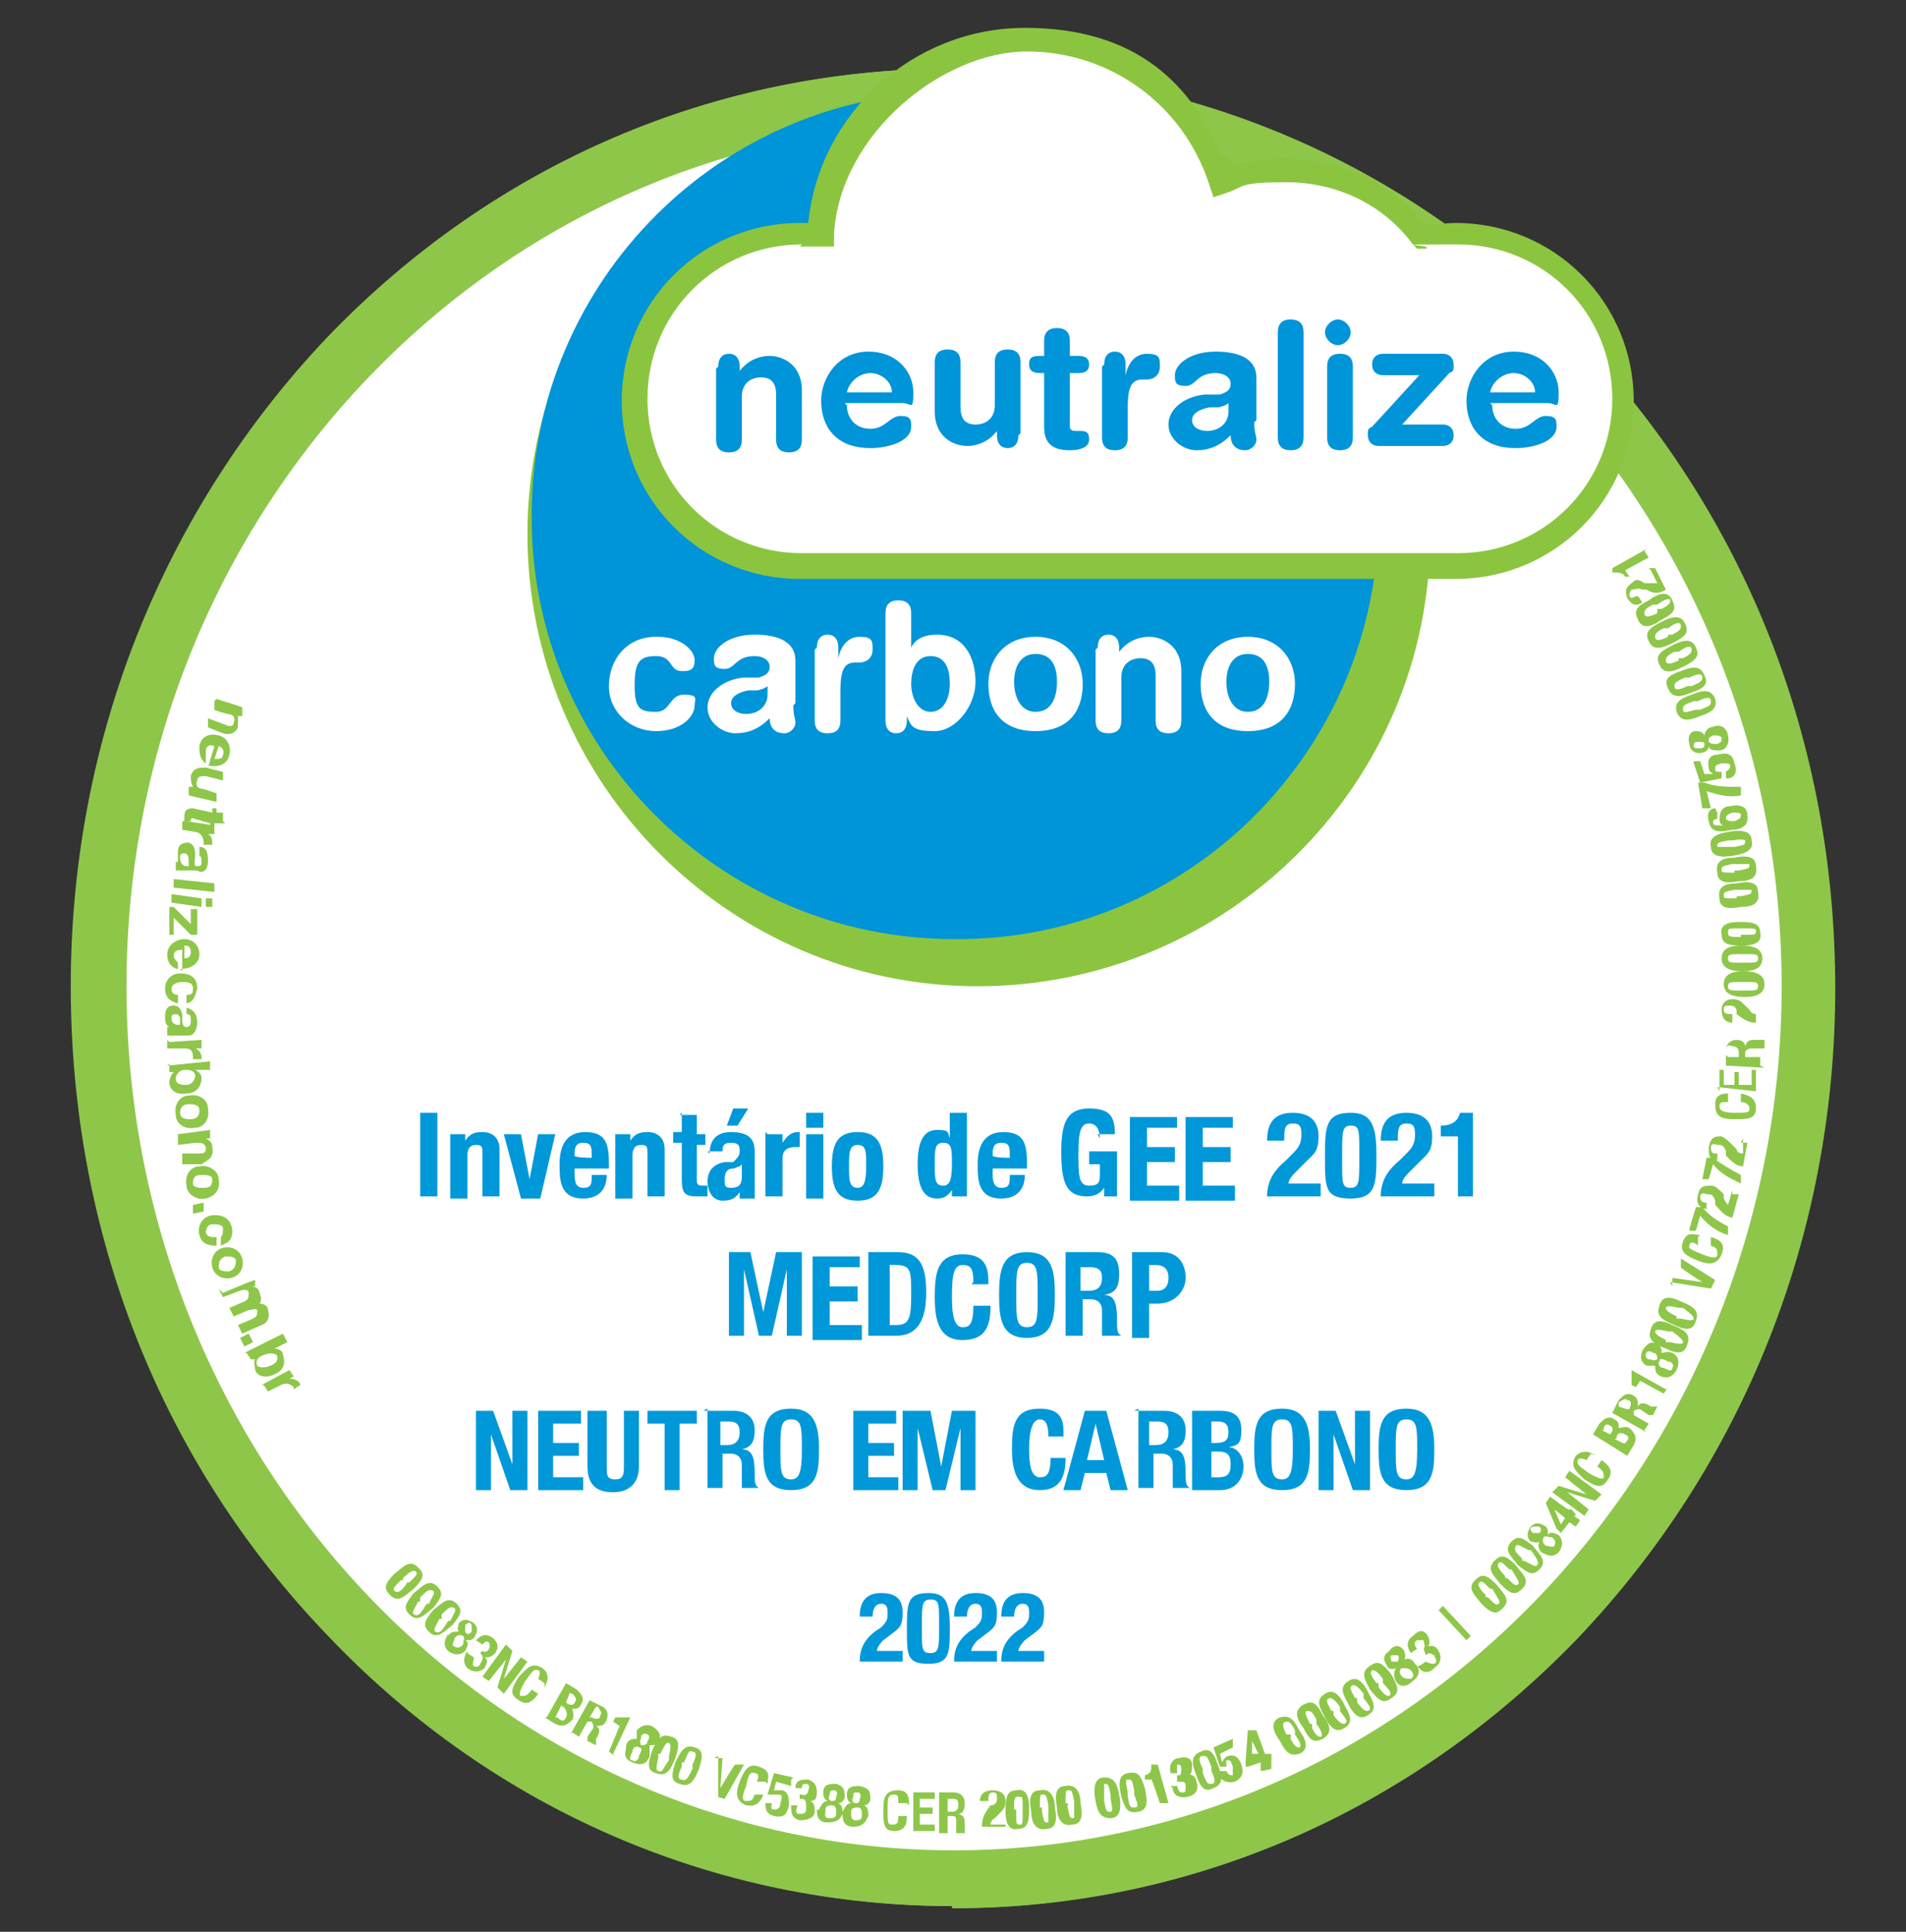 <?xml version="1.0" encoding="UTF-8"?> <svg xmlns="http://www.w3.org/2000/svg" xmlns:i="http://ns.adobe.com/AdobeIllustrator/10.0/" id="Layer_1" version="1.1" viewBox="0 0 88.9 90.1"><rect x="0" y="0" width="88.9" height="90.1" fill="#333333" stroke="none"/><defs><style> .st0 { fill: #8ec64a; } .st1 { fill: #fff; } .st2 { fill: #8bc53f; } .st3 { fill: #0094d9; } .st4 { fill: #0098d8; } </style></defs><path class="st0" d="M44.4,88.9c-11,0-21.4-4.5-29.1-12.6-7.8-8.1-12-18.8-12-30.3S7.6,23.8,15.3,15.7C23.1,7.6,33.4,3.2,44.4,3.2s21.4,4.5,29.1,12.6c7.8,8.1,12,18.8,12,30.3s-4.3,22.2-12,30.3c-7.8,8.1-18.1,12.6-29.1,12.6ZM44.4,5.8C23.2,5.8,5.9,23.8,5.9,46s17.3,40.3,38.6,40.3,38.6-18.1,38.6-40.3S65.7,5.8,44.4,5.8Z"></path><ellipse class="st1" cx="44.4" cy="46" rx="39.9" ry="41.6"></ellipse><path class="st0" d="M44.5,88.9c-11,0-21.4-4.5-29.1-12.6-7.8-8.1-12-18.8-12-30.3S7.6,23.8,15.3,15.7C23.1,7.6,33.4,3.2,44.5,3.2s21.4,4.5,29.1,12.6c7.8,8.1,12,18.8,12,30.3s-4.3,22.2-12,30.3c-7.8,8.1-18.1,12.6-29.1,12.6ZM44.5,5.8C23.2,5.8,5.9,23.8,5.9,46s17.3,40.3,38.6,40.3,38.6-18.1,38.6-40.3S65.7,5.8,44.5,5.8Z"></path><path class="st2" d="M66.7,25c0,11.6-9.5,21-21.1,21-11.6,0-21-9.5-21-21.1,0-11.6,9.5-21,21.1-21,11.6,0,21,9.5,21,21.1"></path><path class="st3" d="M64.3,24.1c0,10.9-8.9,19.8-19.8,19.7-10.9,0-19.8-8.9-19.7-19.8,0-10.9,8.9-19.8,19.8-19.7,10.9,0,19.8,8.9,19.7,19.8"></path><path class="st1" d="M75.7,18.6c0-4.3-3.5-7.8-7.8-7.8s-1.1,0-1.6.2c-1.5-1.9-3.8-3.2-6.3-3.2s-2.1.2-3,.6c-1.2-3.8-4.8-6.6-9.1-6.6s-9.3,4-9.5,9.1c-.3,0-.6,0-1,0-4.3,0-7.8,3.5-7.8,7.8s3.5,7.8,7.8,7.8h30.6c4.3,0,7.8-3.5,7.8-7.8"></path><path class="st2" d="M67.9,27h-30.6c-4.6,0-8.3-3.7-8.3-8.3s3.7-8.3,8.3-8.3.3,0,.4,0c.5-5.1,4.9-9.1,10.1-9.1s7.9,2.6,9.4,6.5c.9-.3,1.7-.4,2.7-.4,2.6,0,5,1.1,6.6,3.1.4,0,.9-.1,1.4-.1,4.6,0,8.3,3.7,8.3,8.3s-3.7,8.3-8.3,8.3M37.4,11.4c-4,0-7.2,3.2-7.2,7.2s3.2,7.2,7.2,7.2h30.6c4,0,7.2-3.2,7.2-7.2s-3.2-7.2-7.2-7.2-1,0-1.5.2h-.4c0,0-.2-.2-.2-.2-1.4-1.9-3.6-2.9-5.9-2.9s-1.9.2-2.8.5l-.6.2-.2-.6c-1.2-3.7-4.6-6.2-8.5-6.2s-8.7,3.8-9,8.5v.6s-.7,0-.7,0c-.3,0-.6,0-.9,0Z"></path><path class="st3" d="M33.5,17.1c0-.4.2-.6.5-.6s.5.2.5.6v.2h0c.3-.4.8-.7,1.4-.7s1.5.4,1.5,1.6v2.3c0,.3-.1.6-.6.6s-.6-.3-.6-.6v-2.1c0-.5-.2-.8-.7-.8s-.9.3-.9.9v2c0,.3-.1.6-.6.6s-.6-.3-.6-.6v-3.3Z"></path><path class="st3" d="M39.5,18.9c0,.6.4,1.1,1.1,1.1s.9-.6,1.4-.6.5.2.5.5c0,.7-1.1,1-1.9,1-1.7,0-2.3-1.1-2.3-2.2s.8-2.3,2.2-2.3,2.1,1,2.1,1.9-.1.5-.5.5h-2.7ZM41.6,18.3c0-.5-.5-.9-1-.9s-1,.4-1.1.9h2.1Z"></path><path class="st3" d="M47.5,20.3c0,.4-.2.6-.5.6s-.5-.2-.5-.6v-.2h0c-.3.4-.8.7-1.4.7s-1.5-.4-1.5-1.6v-2.3c0-.3.1-.6.6-.6s.6.3.6.6v2.1c0,.5.2.8.7.8s.9-.3.9-.9v-2c0-.3.1-.6.6-.6s.6.3.6.6v3.3Z"></path><path class="st3" d="M48.7,17.4h-.2c-.3,0-.5-.1-.5-.4s.1-.4.5-.4h.2v-.7c0-.4.2-.6.6-.6s.6.2.6.6v.7h.4c.3,0,.5.1.5.4s-.2.4-.5.4h-.4v2.4c0,.2,0,.3.3.3h.2c.3,0,.4.1.4.4s-.3.5-.9.5c-.9,0-1.2-.4-1.2-1.1v-2.5Z"></path><path class="st3" d="M51.5,17c0-.4.2-.6.5-.6s.5.2.5.6v.5h0c.1-.5.4-1,1-1s.6.2.6.6-.3.6-.6.6h-.2c-.5,0-.7.3-.7,1.3v1.4c0,.3-.1.6-.6.6s-.6-.3-.6-.6v-3.3Z"></path><path class="st3" d="M58.5,19.7c0,.5.1.6.1.8,0,.3-.3.5-.5.5-.5,0-.7-.3-.7-.7-.5.5-1,.7-1.6.7s-1.3-.5-1.3-1.2.7-1.3,1.7-1.4h.7c.3-.1.5-.2.5-.5s-.3-.5-.7-.5c-.9,0-.9.6-1.4.6s-.5-.2-.5-.5c0-.5.7-1.1,1.9-1.1s1.9.4,1.9,1.2v2ZM57.3,18.8c-.1.1-.4.2-.5.2h-.4c-.5.1-.8.3-.8.6s.3.5.7.5c.6,0,1-.4,1-.9v-.5Z"></path><path class="st3" d="M59.6,15.5c0-.4.2-.6.6-.6s.6.2.6.6v4.9c0,.4-.2.6-.6.6s-.6-.2-.6-.6v-4.9Z"></path><path class="st3" d="M62.4,14.9c.3,0,.6.3.6.6s-.3.6-.6.6-.6-.3-.6-.6.3-.6.6-.6M61.9,17.1c0-.3.1-.6.6-.6s.6.3.6.6v3.3c0,.3-.1.6-.6.6s-.6-.3-.6-.6v-3.3Z"></path><path class="st3" d="M66.2,17.5h-1.7c-.2,0-.5-.1-.5-.5s.3-.5.5-.5h2.8c.3,0,.5.2.5.5s0,.3-.2.4l-2.2,2.4h1.9c.2,0,.5.1.5.5s-.3.5-.5.5h-3c-.3,0-.5-.2-.5-.5s0-.3.2-.4l2.2-2.4Z"></path><path class="st3" d="M69.6,18.9c0,.6.4,1.1,1.1,1.1s.9-.6,1.4-.6.5.2.5.5c0,.7-1.1,1-1.9,1-1.7,0-2.3-1.1-2.3-2.2s.8-2.3,2.2-2.3,2.1,1,2.1,1.9-.1.5-.5.5h-2.7ZM71.6,18.3c0-.5-.5-.9-1-.9s-1,.4-1.1.9h2.1Z"></path><path class="st1" d="M30.7,29.7c1,0,1.7.6,1.7,1.1s-.3.5-.6.5c-.6,0-.4-.7-1.2-.7s-1,.3-1,1.4.3,1.2,1,1.2.6-.8,1.3-.8.5.2.5.5c0,.5-.6,1.2-1.8,1.2s-2.2-.9-2.2-2.1.8-2.3,2.2-2.3"></path><path class="st1" d="M37,32.9c0,.5.1.6.1.8,0,.3-.3.5-.5.5-.5,0-.7-.3-.7-.7-.5.5-1,.7-1.6.7s-1.3-.5-1.3-1.2.7-1.3,1.7-1.4h.7c.3-.1.5-.2.5-.5s-.3-.5-.7-.5c-.9,0-.9.6-1.4.6s-.5-.2-.5-.5c0-.5.7-1.1,1.9-1.1s1.9.4,1.9,1.2v2ZM35.8,32c-.1.1-.4.2-.5.2h-.4c-.5.1-.8.3-.8.6s.3.5.7.5c.6,0,1-.4,1-.9v-.5Z"></path><path class="st1" d="M38.1,30.2c0-.4.2-.6.5-.6s.5.2.5.6v.5h0c.1-.5.4-1,1-1s.6.2.6.6-.3.6-.6.6h-.2c-.5,0-.7.3-.7,1.3v1.4c0,.3-.1.6-.6.6s-.6-.3-.6-.6v-3.3Z"></path><path class="st1" d="M41.3,28.6c0-.4.2-.6.6-.6s.6.2.6.6v1.6h0c.2-.4.6-.6,1.2-.6,1.3,0,1.8,1.1,1.8,2.2s-.9,2.3-1.9,2.3-1.1-.2-1.3-.7h0v.2c0,.4-.2.6-.5.6s-.5-.2-.5-.6v-4.9ZM43.4,30.6c-.7,0-.9.7-.9,1.3s.3,1.3.9,1.3c.6,0,.9-.6.9-1.3s-.2-1.3-.9-1.3Z"></path><path class="st1" d="M48.3,29.7c1.4,0,2.2,1,2.2,2.2s-.6,2.2-2.2,2.2-2.2-1-2.2-2.2.8-2.2,2.2-2.2M48.3,33.2c.7,0,1-.6,1-1.4s-.3-1.3-1-1.3-1,.6-1,1.3.3,1.4,1,1.4Z"></path><path class="st1" d="M51.2,30.2c0-.4.2-.6.5-.6s.5.2.5.6v.2h0c.3-.4.8-.7,1.4-.7s1.5.4,1.5,1.6v2.3c0,.3-.1.6-.6.6s-.6-.3-.6-.6v-2.1c0-.5-.2-.8-.7-.8s-.9.3-.9.9v2c0,.3-.1.6-.6.6s-.6-.3-.6-.6v-3.3Z"></path><path class="st1" d="M58.2,29.7c1.4,0,2.2,1,2.2,2.2s-.6,2.2-2.2,2.2-2.2-1-2.2-2.2.8-2.2,2.2-2.2M58.2,33.2c.7,0,1-.6,1-1.4s-.3-1.3-1-1.3-1,.6-1,1.3.3,1.4,1,1.4Z"></path><path class="st0" d="M12.3,64.6l.2.3.6-.3c.2-.1.4-.1.6.1,0,0,0,0,0,.1l.3-.2s0,0,0,0c0-.2-.3-.3-.5-.3h0s.2-.1.2-.1l-.2-.3-1.3.7ZM12.6,63.7c-.2.1-.5.1-.6,0-.1-.2,0-.4.3-.5.2-.1.5-.1.6,0,.1.2,0,.4-.3.5ZM11.5,63.1l.2.3h.2c0,0,0,0,0,0-.1.1,0,.3,0,.5.1.3.5.4.9.2.5-.2.5-.6.4-.9,0-.2-.2-.3-.4-.3h0s.6-.3.6-.3l-.2-.4-1.8.9ZM11.2,62.4l.2.4.4-.2-.2-.4-.4.2ZM10.2,60.1l.2.4.8-.3c.3-.1.4,0,.4.1,0,.2,0,.3-.2.4l-.7.3.2.4.7-.3c.2,0,.3-.1.4,0,0,.2,0,.3-.2.4l-.7.3.2.4.9-.4c.3-.1.4-.4.3-.7,0-.2-.2-.3-.4-.3.1-.1.1-.3,0-.5,0-.2-.2-.3-.4-.3h0s.2,0,.2,0v-.3c-.1,0-1.5.6-1.5.6ZM10.5,58.6c.2,0,.5,0,.5.2,0,.3-.1.4-.3.5-.2,0-.5,0-.5-.2,0-.3.1-.4.3-.5ZM10.4,58.2c-.4.1-.6.5-.5.9.1.4.5.6.9.5.4-.1.6-.5.5-.9-.1-.4-.5-.6-.9-.5ZM10.5,58c.3-.1.4-.5.3-.8-.1-.4-.5-.6-1-.5-.4.1-.6.5-.5.9.1.4.4.5.8.5v-.4c-.3,0-.4,0-.5-.2,0-.2.1-.4.3-.4.2,0,.5,0,.5.2,0,.2,0,.3-.1.4v.4ZM9,56.2v.4c.1,0,.5-.1.5-.1v-.4c-.1,0-.5.1-.5.1ZM9.4,54.8c.2,0,.5,0,.5.2,0,.3-.1.4-.4.4-.2,0-.5,0-.5-.2,0-.3.1-.4.4-.4ZM9.3,54.4c-.4,0-.7.4-.6.9,0,.4.5.7.9.6.4-.1.7-.4.6-.9,0-.4-.5-.7-.9-.6ZM8.3,53v.4c0,0,.8-.1.8-.1.3,0,.4,0,.5.2,0,.2,0,.3-.3.3h-.8c0,.1,0,.5,0,.5h.9c.3-.2.6-.3.5-.8,0-.2-.1-.3-.3-.4h0s.2,0,.2,0v-.4c0,0-1.5.2-1.5.2ZM8.8,51.5c.2,0,.5,0,.5.3,0,.3-.2.4-.4.4-.2,0-.5,0-.5-.3,0-.3.2-.4.4-.4ZM8.8,51.1c-.4,0-.7.4-.6.9,0,.4.4.7.9.6.4,0,.7-.4.6-.9,0-.4-.4-.7-.9-.6ZM8.7,50.6c-.2,0-.5,0-.5-.3,0-.2.2-.4.4-.4.2,0,.5,0,.5.3,0,.2-.2.4-.4.4ZM7.9,49.6v.4s.2,0,.2,0h0c-.1.1-.2.3-.2.5,0,.3.3.6.8.5.5,0,.7-.4.7-.7,0-.2-.1-.3-.3-.4h0s.7,0,.7,0v-.4s-2,.2-2,.2ZM7.8,48.5v.4s.7,0,.7,0c.3,0,.5,0,.5.4,0,0,0,.1,0,.1h.4c0,0,0,0,0-.1,0-.2-.2-.4-.3-.4h0s.3,0,.3,0v-.4s-1.5.1-1.5.1ZM8.7,47.3c.2,0,.2.1.2.3,0,.1,0,.3-.2.3-.2,0-.2-.2-.2-.5,0-.2-.1-.5-.4-.5-.3,0-.4.2-.4.5,0,.2,0,.4.2.5,0,0,0,0-.1,0v.4c0,0,.2,0,.3,0h.7c.3,0,.4-.4.4-.6,0-.3-.1-.6-.5-.7v.4ZM8.3,47.8c0,0-.3,0-.3-.3,0-.1,0-.2.2-.2.1,0,.2.1.2.2,0,.1,0,.3,0,.3h-.1ZM8.6,46.8c.4,0,.5-.3.6-.7,0-.5-.3-.7-.8-.7-.4,0-.7.3-.7.7,0,.4.2.6.6.7v-.4c-.2,0-.3-.1-.3-.3,0-.2.3-.3.5-.3.2,0,.5,0,.5.3,0,.2,0,.3-.3.3v.4ZM8.6,44.1c.1,0,.3,0,.3.3,0,.2-.1.3-.3.3v-.6ZM8.4,45.2c.4,0,.9-.2.9-.7,0-.4-.3-.7-.7-.7-.4,0-.8.3-.8.7,0,.3.1.6.5.7v-.3c0,0-.2-.2-.2-.3,0-.2.1-.3.4-.3v1ZM7.9,42.3v1.3c0,0,.2,0,.2,0v-.8c0,0,.8.8.8.8h.3s0-1.2,0-1.2h-.3s0,.7,0,.7l-.8-.8h-.3ZM9.9,42.3v-.4s-.3,0-.3,0v.4s.3,0,.3,0ZM8,41.7v.4s1.4.2,1.4.2v-.4s-1.4-.2-1.4-.2ZM8.1,41v.4s1.9.2,1.9.2v-.4s-1.9-.2-1.9-.2ZM9.2,39.9c.2,0,.2.1.2.3,0,.1,0,.2-.2.2-.2,0-.1-.2-.1-.5,0-.2,0-.5-.3-.6-.3,0-.5.1-.5.4,0,.2,0,.4,0,.5,0,0,0,0-.1,0v.4s.1,0,.3,0h.7c.3.2.5-.1.5-.4,0-.3,0-.7-.4-.7v.4ZM8.7,40.4c0,0-.3,0-.3-.4,0-.1,0-.2.2-.2.1,0,.2.1.2.3,0,.1,0,.3,0,.3h-.1ZM8.5,38.3v.4c0,0,.6.1.6.1.2,0,.4.2.4.5,0,0,0,.1,0,.1h.4s0,0,0,0c0-.2,0-.4-.2-.5h0s.3,0,.3,0v-.4c0,0-1.3-.2-1.3-.2ZM10.4,38.3v-.4c0,0-.3,0-.3,0v-.2c0,0-.2,0-.2,0v.2c0,0-.9-.2-.9-.2-.3,0-.4.1-.4.4,0,0,0,.2,0,.2h.3s0,0,0,0c0-.1,0-.2.2-.1l.7.2v.3c0,0,.2,0,.2,0v-.3c0,0,.5,0,.5,0ZM10.1,37.4v-.4c0,0-.6-.2-.6-.2-.3,0-.4-.2-.3-.4,0-.2.2-.2.4-.2l.8.2v-.4c0,0-.8-.2-.8-.2-.3,0-.6,0-.7.4,0,.2,0,.3.1.5h0s-.2,0-.2,0v.4c0,0,1.3.3,1.3.3ZM10.2,34.8c.1,0,.3.2.2.4,0,.2-.2.2-.4.2l.2-.6ZM9.7,35.7c.4.1.9,0,1-.5.1-.4-.1-.8-.5-.9-.4-.1-.8,0-.9.5,0,.3,0,.6.3.8v-.3s0-.2,0-.3c0-.2.2-.3.4-.2l-.3,1ZM10,32.7v.4c-.1,0,.6.2.6.2.3,0,.4.2.3.4,0,.2-.2.2-.4.1l-.8-.3v.4c-.1,0,.7.3.7.3.3.1.6,0,.7-.3,0-.2,0-.3,0-.5h0s.2,0,.2,0v-.4c.1,0-1.2-.4-1.2-.4Z"></path><path class="st4" d="M19.6,55.8v-3.9h.8v3.9h-.8Z"></path><path class="st4" d="M21,52.9h.7v.3h0c.2-.3.4-.4.8-.4.5,0,.8.3.8.8v2.2h-.8v-2c0-.3,0-.4-.3-.4s-.4.2-.4.5v2h-.8v-3Z"></path><path class="st4" d="M25.1,52.9h.8l-.7,3h-.9l-.8-3h.8l.4,2.1h0l.4-2.1Z"></path><path class="st4" d="M26.8,54.5v.2c0,.3,0,.7.4.7s.4-.2.4-.6h.7c0,.7-.4,1.1-1.1,1.1-1.1,0-1.1-.9-1.1-1.6s.2-1.5,1.2-1.5,1.1.6,1.1,1.5v.2h-1.5ZM27.6,54c0-.5,0-.7-.4-.7s-.4.3-.4.6h0c0,.1.8.1.8.1Z"></path><path class="st4" d="M28.7,52.9h.7v.3h0c.2-.3.4-.4.8-.4.5,0,.8.3.8.8v2.2h-.8v-2c0-.3,0-.4-.3-.4s-.4.2-.4.5v2h-.8v-3Z"></path><path class="st4" d="M31.7,52h.8v.9h.4v.5h-.4v1.6c0,.2,0,.3.3.3s.1,0,.2,0v.5c-.2,0-.3,0-.5,0-.6,0-.7-.2-.7-.8v-1.7h-.4v-.5h.4v-.9Z"></path><path class="st4" d="M33.1,53.8h0c0-.8.5-1,1-1,.9,0,1.1.4,1.1.9v1.6c0,.3,0,.4,0,.6h-.7c0,0,0-.2,0-.3h0c-.2.3-.4.4-.8.4-.5,0-.7-.5-.7-.9s.2-.8.8-.9h.4c.2-.2.3-.3.3-.5s0-.4-.4-.4-.4.2-.4.4h0c0,0-.7,0-.7,0ZM34.5,54.4c-.1,0-.2.1-.3.1-.3,0-.4.2-.4.5s0,.4.3.4.5-.1.5-.5v-.6ZM34.1,51.7h.8l-.5.8h-.5l.3-.8Z"></path><path class="st4" d="M35.8,52.9h.7v.4h0c.2-.3.4-.5.7-.5s0,0,.1,0v.7c0,0-.2,0-.2,0-.3,0-.6.1-.6.5v1.8h-.8v-3Z"></path><path class="st4" d="M37.6,51.9h.8v.7h-.8v-.7ZM37.6,52.9h.8v3h-.8v-3Z"></path><path class="st4" d="M40,52.8c.9,0,1.2.5,1.2,1.6s-.3,1.6-1.2,1.6c-.9,0-1.2-.5-1.2-1.6s.3-1.6,1.2-1.6ZM40,55.4c.3,0,.4-.3.4-1s0-1-.4-1-.4.4-.4,1,0,1,.4,1Z"></path><path class="st4" d="M44.4,55.5h0c-.2.3-.4.4-.7.4-.6,0-.9-.5-.9-1.6s.3-1.6.9-1.6.5.1.6.4h0v-1.2h.8v3.9h-.7v-.3ZM44,55.3c.3,0,.4-.3.4-1s0-1-.4-1-.4.3-.4,1,0,1,.4,1Z"></path><path class="st4" d="M46.3,54.5v.2c0,.3,0,.7.4.7s.4-.2.4-.6h.7c0,.7-.4,1.1-1.1,1.1-1.1,0-1.1-.9-1.1-1.6s.2-1.5,1.2-1.5,1.1.6,1.1,1.5v.2h-1.5ZM47.1,54c0-.5,0-.7-.4-.7s-.4.3-.4.6h0c0,.1.8.1.8.1Z"></path><path class="st4" d="M51.3,53.1c0-.3-.1-.7-.5-.7s-.5.4-.5,1.4,0,1.5.5,1.5.5-.2.5-.6v-.4h-.5v-.6h1.3v2.1h-.6v-.4h0c-.2.3-.5.4-.8.4-1,0-1.2-.7-1.2-2.1s.3-2,1.3-2,1.2.4,1.2,1.2h-.8Z"></path><path class="st4" d="M54.9,51.9v.7h-1.4v.9h1.3v.7h-1.3v1.1h1.5v.7h-2.3v-3.9h2.2Z"></path><path class="st4" d="M57.5,51.9v.7h-1.4v.9h1.3v.7h-1.3v1.1h1.5v.7h-2.3v-3.9h2.2Z"></path><path class="st4" d="M61.5,55.8h-2.4c0-.7.3-1.2.9-1.7l.3-.3c.3-.3.4-.5.4-.9s-.1-.5-.4-.5c-.4,0-.4.3-.4.8h-.8c0-.9.4-1.3,1.2-1.3s1.2.4,1.2,1.1-.2.8-.6,1.2l-.4.4c-.2.2-.4.4-.4.6h1.5v.6Z"></path><path class="st4" d="M63,51.9c.9,0,1.2.5,1.2,1.9s0,2.1-1.2,2.1-1.2-.5-1.2-1.9,0-2.1,1.2-2.1ZM62.6,54.2c0,1,0,1.2.4,1.2s.4-.3.4-1.3v-.4c0-1,0-1.2-.4-1.2s-.4.3-.4,1.3v.4Z"></path><path class="st4" d="M66.8,55.8h-2.4c0-.7.3-1.2.9-1.7l.3-.3c.3-.3.4-.5.4-.9s-.1-.5-.4-.5c-.4,0-.4.3-.4.8h-.8c0-.9.4-1.3,1.2-1.3s1.2.4,1.2,1.1-.2.8-.6,1.2l-.4.4c-.2.2-.4.4-.4.6h1.5v.6Z"></path><path class="st4" d="M68,55.8v-2.8h-.8v-.5h0c.5,0,.8-.2.9-.6h.6v3.9h-.8Z"></path><path class="st4" d="M33.8,58.4h1.2l.6,2.8h0l.6-2.8h1.2v3.9h-.7v-3.1h0l-.7,3.1h-.6l-.7-3.1h0v3.1h-.7v-3.9Z"></path><path class="st4" d="M40.1,58.4v.7h-1.4v.9h1.3v.7h-1.3v1.1h1.5v.7h-2.3v-3.9h2.2Z"></path><path class="st4" d="M40.6,58.4h1.3c1.1,0,1.3.8,1.3,1.9s-.3,2-1.4,2h-1.3v-3.9ZM41.4,61.8h.4c.6,0,.7-.3.7-1.4s0-1.4-.7-1.4h-.3v2.8Z"></path><path class="st4" d="M45.4,59.8c0-.6-.1-.8-.5-.8s-.5.4-.5,1.5.2,1.4.5,1.4.5-.1.5-1h.8c0,.9-.2,1.6-1.3,1.6s-1.3-.9-1.3-2,.1-2,1.3-2,1.2.8,1.2,1.4h-.8Z"></path><path class="st4" d="M47.9,58.4c1.2,0,1.3.9,1.3,2s-.1,2-1.3,2-1.3-.9-1.3-2,.1-2,1.3-2ZM47.9,61.9c.5,0,.5-.4.5-1.5s0-1.5-.5-1.5-.5.4-.5,1.5,0,1.5.5,1.5Z"></path><path class="st4" d="M49.7,58.4h1.5c.7,0,1,.3,1,1s-.2.9-.7,1h0c.5,0,.6.4.6,1.2,0,.4,0,.6.2.7h0s-.9,0-.9,0c0-.1,0-.3,0-.4v-.8c0-.3-.2-.5-.5-.5h-.4v1.7h-.8v-3.9ZM50.5,60.2h.3c.4,0,.6-.2.6-.6s-.2-.5-.6-.5h-.4v1.1Z"></path><path class="st4" d="M52.8,58.4h1.4c.8,0,1.1.6,1.1,1.2s-.5,1.2-1.3,1.2h-.4v1.6h-.8v-3.9ZM53.6,60.2h.4c.3,0,.5-.2.5-.6s-.2-.6-.6-.6h-.3v1.2Z"></path><path class="st0" d="M76.8,25.6l-1.6.9v.2c.3,0,.5,0,.6.2h0s.2,0,.2,0l-.2-.3,1.1-.6-.2-.3ZM77,26.6l.3.6c0,0-.2,0-.3,0h-.3c-.3-.2-.4-.2-.6,0-.3.2-.3.4-.2.7.2.3.4.4.7.2h0s-.2-.3-.2-.3c-.2,0-.3.2-.4,0,0-.1,0-.2.1-.3.2,0,.3-.1.5,0h.2c.3.2.6.2.9,0l-.5-1h-.3ZM77.5,28.9c.6-.3.7-.5.5-.9-.2-.5-.7-.3-1.1,0-.6.3-.7.5-.5.9.2.5.7.3,1.1,0ZM77.3,28.6c-.4.2-.6.2-.6,0,0-.1,0-.2.4-.4h.2c.4-.3.6-.3.6-.2,0,.1,0,.2-.4.4h-.2ZM78,30c.6-.3.8-.5.6-.9-.2-.5-.7-.3-1.1-.1-.6.3-.8.5-.6.9.2.5.7.3,1.1.1ZM77.8,29.7c-.4.2-.6.2-.6,0,0-.1,0-.2.4-.4h.2c.4-.3.6-.3.6-.1,0,.1,0,.2-.4.4h-.2ZM78.5,31.1c.6-.3.8-.5.6-.9-.2-.5-.7-.3-1.1-.1-.6.3-.8.5-.6.9.2.5.7.3,1.1.1ZM78.3,30.8c-.4.2-.6.2-.6,0,0-.1,0-.2.4-.4h.2c.4-.3.6-.3.6-.1,0,.1,0,.2-.4.4h-.2ZM78.9,32.3c.6-.2.8-.4.6-.8-.2-.5-.6-.4-1.1-.2-.6.2-.8.4-.6.8.2.5.6.4,1.1.2ZM78.7,32c-.4.2-.6.2-.6,0,0-.1,0-.2.5-.4h.2c.4-.2.6-.2.6,0,0,.1,0,.2-.5.4h-.2ZM79.3,33.4c.6-.2.8-.4.7-.8-.2-.5-.6-.4-1.1-.2-.6.2-.8.4-.7.8.2.5.6.4,1.1.2ZM79.1,33.1c-.4.1-.6.2-.6,0,0-.2,0-.2.5-.4h.2c.4-.2.6-.2.6,0,0,.2,0,.2-.5.4h-.2ZM80.1,34.7c-.2,0-.3,0-.4-.1,0-.2,0-.2.2-.3.2,0,.3,0,.4.1,0,.2,0,.2-.2.3ZM79.3,34.9c-.2,0-.3,0-.3-.1,0-.1,0-.2.2-.2.2,0,.3,0,.3.1,0,.1,0,.2-.2.2ZM80.2,35c.2,0,.5-.2.4-.7-.1-.5-.5-.5-.7-.4-.2,0-.4.2-.4.4h0c-.1-.2-.3-.2-.4-.2-.3,0-.4.3-.3.6,0,.3.3.5.6.4.1,0,.3-.1.3-.3h0c0,.2.3.2.5.2ZM79,35.6l.3.9,1-.2v-.3c-.2,0-.3,0-.3-.1,0-.2,0-.2.3-.3.2,0,.4,0,.4.1,0,.2-.1.2-.2.3v.3c0,0,.1,0,.1,0,.2,0,.5-.2.3-.7-.1-.5-.4-.5-.8-.4-.3,0-.5.2-.4.6,0,.2.1.2.2.3h0s-.4,0-.4,0l-.2-.6h-.3ZM79.5,37.7h.3c0,0-.2-.8-.2-.8.6.2,1.1.3,1.6.2v-.4c-.6,0-1.2,0-1.7-.2h-.3c0,0,.2,1.2.2,1.2ZM80.9,38.3c-.2,0-.3,0-.4-.1,0-.1,0-.2.3-.3.2,0,.4,0,.4.1,0,.2-.1.2-.3.3ZM80,37.7c-.3,0-.4.3-.3.6.1.6.6.5,1.1.4.4,0,.8-.2.7-.7,0-.4-.4-.5-.8-.4-.3,0-.5.2-.5.6,0,.2.1.3.2.3h0s0,0,0,0c-.3,0-.5,0-.5-.1,0-.1,0-.2.2-.2v-.3ZM80.9,39.9c.6-.1.9-.3.8-.7,0-.5-.6-.5-1.1-.4-.6.1-.9.3-.8.7,0,.5.6.5,1.1.4ZM80.7,39.5c-.5,0-.6,0-.6,0,0-.2,0-.2.5-.3h.2c.5-.1.6,0,.6,0,0,.2,0,.2-.5.3h-.2ZM81.1,41.1c.6,0,.9-.2.8-.7,0-.5-.5-.5-1-.4-.6,0-.9.2-.8.7,0,.5.5.5,1,.4ZM80.9,40.7c-.5,0-.6,0-.6-.1,0-.2,0-.2.5-.3h.2c.5,0,.6,0,.6,0,0,.2,0,.2-.5.3h-.2ZM81.2,42.3c.6,0,.9-.2.8-.7,0-.5-.5-.5-1-.4-.6,0-.9.2-.8.7,0,.5.5.5,1,.4ZM81,41.9c-.5,0-.6,0-.6-.1,0-.2,0-.2.5-.3h.2c.5,0,.6,0,.6,0,0,.2,0,.2-.5.3h-.2ZM81.3,44.1c.6,0,.9-.2.8-.6,0-.5-.5-.5-1-.5-.6,0-.9.2-.8.6,0,.5.5.5,1,.5ZM81.2,43.7c-.5,0-.6,0-.6-.2,0-.2,0-.2.5-.2h.2c.5,0,.6,0,.6.1,0,.2,0,.2-.5.2h-.2ZM81.3,45.3c.6,0,.9-.2.9-.6,0-.5-.5-.6-1-.6-.6,0-.9.2-.9.6,0,.5.5.6,1,.6ZM81.2,44.9c-.5,0-.6,0-.6-.2,0-.2.1-.2.6-.2h.2c.5,0,.6,0,.6.2,0,.2-.1.2-.6.2h-.2ZM81.4,46.5c.6,0,.9-.2.9-.6,0-.5-.5-.6-1-.6-.6,0-.9.2-.9.6,0,.5.5.6,1,.6ZM81.2,46.2c-.5,0-.6,0-.6-.2,0-.2.1-.2.6-.2h.2c.5,0,.6,0,.6.2,0,.2-.1.2-.6.2h-.2ZM81.9,46.6v.7c0,0-.2,0-.3-.2l-.2-.2c-.2-.2-.3-.3-.6-.3-.3,0-.5.2-.5.5,0,.4.2.6.5.6h0s0-.4,0-.4c-.2,0-.4,0-.4-.2,0-.1,0-.2.2-.2.2,0,.3,0,.4.2v.2c.4.3.6.4.9.4v-1.1s-.3,0-.3,0ZM82.1,49.7v-.4s-.7,0-.7,0v-.2c0-.1.1-.2.3-.2h.4c0,0,.1,0,.2,0v-.4s0,0,0,0c0,0-.1,0-.3,0-.4,0-.5,0-.6.3h0c0-.2-.2-.3-.4-.3-.3,0-.5.2-.5.5v.7s1.8.1,1.8.1ZM80.5,49.2v-.2c0-.2.1-.3.3-.2.2,0,.3.1.3.3v.2s-.5,0-.5,0ZM80.1,50.7l1.8.2v-1c.1,0-.2,0-.2,0v.7c0,0-.6,0-.6,0v-.6c0,0-.2,0-.2,0v.6c0,0-.5,0-.5,0v-.7c0,0-.2,0-.2,0v1ZM80.7,51c-.3,0-.7,0-.7.5,0,.6.3.7.9.7.6,0,1,0,1-.5,0-.5-.3-.6-.7-.7v.4c.3,0,.4.2.4.3,0,.2-.1.2-.7.2-.5,0-.7-.1-.7-.3,0-.2.1-.2.4-.2v-.4ZM81.3,53.1v.7c-.2,0-.3-.1-.3-.2l-.2-.2c-.2-.2-.3-.3-.5-.4-.3,0-.5,0-.6.5,0,.4,0,.6.4.6h0s0-.3,0-.3c-.2,0-.3,0-.3-.3,0-.1.1-.2.3-.1.2,0,.3,0,.4.3v.2c.3.3.5.5.8.5l.2-1.1h-.3ZM79.4,55h.3c0,0,.2-.7.2-.7.4.5.9.7,1.3.9v-.4c-.4-.2-.9-.5-1.3-.8h-.3c0,0-.2,1-.2,1ZM80.8,55.5l-.2.7c0,0-.1-.1-.2-.3v-.2c-.3-.3-.4-.4-.6-.4-.3,0-.5,0-.6.4-.1.4,0,.6.4.7h0s0-.3,0-.3c-.2,0-.3-.1-.3-.3,0-.1.1-.2.3-.1.2,0,.3,0,.4.3v.2c.3.3.4.5.8.6l.3-1.1h-.3ZM78.8,57.4h.3c0,0,.2-.7.2-.7.4.5.9.8,1.3.9v-.4c-.4-.2-.9-.5-1.2-.9h-.3c0,0-.3,1-.3,1ZM79.3,57.6c-.3,0-.6-.2-.8.3-.2.5.2.7.7.9.5.2.9.2,1.1-.3.2-.5-.1-.7-.5-.8v.4c.3.1.3.2.3.4,0,.2-.2.2-.7,0-.5-.2-.7-.3-.6-.4,0-.2.2-.2.4,0v-.4ZM77.9,59.8l1.9.3.2-.4-1.6-1v.4c-.1,0,1,.7,1,.7h0s-1.4-.2-1.4-.2v.4ZM78.1,61.8c.6.3.9.2,1-.2.2-.5-.2-.7-.7-.9-.6-.3-.9-.2-1,.2-.2.5.2.7.7.9ZM78.2,61.4c-.4-.2-.5-.3-.5-.4,0-.1.2-.1.6,0h.2c.4.3.5.4.5.5,0,.1-.2.1-.6,0h-.2ZM77.7,62.9c.6.3.9.2,1-.2.2-.5-.2-.7-.7-.9-.6-.3-.9-.2-1,.2-.2.5.2.7.7.9ZM77.7,62.5c-.4-.2-.5-.3-.5-.4,0-.1.2-.1.6,0h.2c.4.3.5.4.5.5,0,.1-.2.1-.6,0h-.2ZM77.6,63.8c-.2,0-.3-.2-.2-.3,0-.2.2-.1.4,0,.2,0,.3.2.2.3,0,.2-.2.1-.4,0ZM76.9,63.4c-.1,0-.2-.2-.1-.3,0-.1.2-.1.3,0,.2,0,.2.2.2.3,0,0-.2.1-.3,0ZM77.4,64.2c.2,0,.5.2.8-.3.2-.5,0-.7-.2-.8-.2-.1-.4,0-.5,0h0c0-.2,0-.3-.2-.4-.3-.2-.5,0-.7.3-.1.3-.1.5.2.7.1,0,.3,0,.4,0h0c0,.2,0,.4.3.5ZM77.7,64.8l-1.6-.9v.2c0,.1,0,.3,0,.5h0s.2.1.2.1l.2-.3,1.1.6.2-.3ZM76.7,66.7l.2-.3-.7-.4v-.2c.2-.1.3-.1.4,0l.3.2c0,0,.1,0,.2,0l.2-.4h0c0,0-.2,0-.3,0-.3-.2-.5-.2-.6,0h0c0-.2,0-.4-.2-.5-.3-.2-.5,0-.7.2l-.3.6,1.6.9ZM75.5,65.6v-.2c.2-.1.3-.2.4-.1.2,0,.2.2.1.4h0c0,.1-.5-.1-.5-.1ZM75.4,67.1h0c0-.3.2-.3.4-.2.2.1.2.2,0,.4h0c0,.1-.5-.2-.5-.2ZM74.8,66.7h0c0-.3.2-.3.3-.2.1,0,.2.2,0,.4h0c0,0-.4-.2-.4-.2ZM75.9,67.9l.3-.5c.2-.4,0-.6-.2-.8-.2-.1-.4,0-.5,0h0c0-.2,0-.3-.2-.4-.3-.2-.5,0-.7.2l-.3.5,1.6,1ZM74.4,67.9c-.2-.2-.6-.3-.9,0-.3.5,0,.7.4,1.1.5.3.8.5,1.1,0,.3-.4,0-.7-.3-.9l-.2.3c.3.2.3.3.3.5,0,.1-.2.1-.7-.2-.4-.3-.6-.4-.5-.6,0-.1.2-.1.4,0l.2-.3ZM72.4,69.6l1.5,1.1.2-.3-1-.8h0s1.3.4,1.3.4l.3-.3-1.5-1.1-.2.3,1,.8h0s-1.3-.4-1.3-.4l-.3.3ZM72.8,71.5l.4-.5.3.2.2-.3-.3-.2h.1c0-.1-.2-.3-.2-.3h-.1c0,.1-.9-.6-.9-.6l-.2.3.5,1.2.2.2ZM73,70.8l-.2.3-.3-.7h0s.5.4.5.4ZM72.1,72.1c-.1-.1-.2-.2-.1-.4.1-.1.2,0,.4,0,.1.1.2.2.1.4-.1.1-.2,0-.4,0ZM71.5,71.5c-.1-.1-.2-.2,0-.3,0,0,.2,0,.3,0,.1.1.1.2,0,.3,0,0-.2,0-.3,0ZM71.9,72.4c.2.1.5.3.8,0,.3-.4.1-.7,0-.8-.2-.1-.4-.2-.5,0h0c0-.2,0-.3-.1-.4-.3-.2-.5-.2-.7,0-.2.3-.2.5,0,.7.1,0,.3.1.4,0h0c-.1.2,0,.4.1.5ZM70.8,73c.5.4.7.5,1,.2.4-.4,0-.7-.3-1.1-.5-.4-.7-.5-1-.2-.4.4,0,.7.3,1.1ZM71,72.7c-.3-.3-.4-.4-.3-.6.1-.1.2,0,.6.2h.1c.3.4.4.6.3.7-.1.1-.2,0-.6-.2h-.1ZM70,73.9c.5.5.7.5,1,.2.4-.4,0-.7-.3-1.1-.5-.5-.7-.5-1-.2-.4.4,0,.7.3,1.1ZM70.2,73.5c-.3-.3-.4-.5-.3-.6.1-.1.2,0,.5.3h.1c.3.5.4.6.3.7-.1.1-.2,0-.5-.3h-.1ZM69.1,74.8c.5.5.7.5,1,.2.4-.4,0-.7-.3-1.1-.5-.5-.7-.5-1-.2-.4.4,0,.7.3,1.1ZM69.3,74.4c-.3-.3-.4-.5-.3-.6.1-.1.2,0,.5.3h.1c.3.5.4.6.3.7-.1.1-.2,0-.5-.3h-.1ZM68.4,76.5l.2-.2-1.3-1.4-.2.2,1.3,1.4ZM66.1,77.7h0c.2.3.5.4.8.1.4-.3.3-.6.2-.8-.1-.2-.3-.3-.5-.2h0c.1-.1.1-.3,0-.5-.2-.3-.4-.3-.7,0-.3.2-.3.5-.1.8l.3-.2c-.1-.1-.2-.3,0-.4,0,0,.2,0,.3,0,0,.1.1.3,0,.4h0c0,0,.1.3.1.3h0c.2-.2.3,0,.4,0,0,.1.2.3,0,.4-.1,0-.2,0-.4-.1l-.3.2ZM65.4,78.2c-.1-.1-.2-.3,0-.4.1,0,.3,0,.4.1.1.1.2.3,0,.4-.1,0-.3,0-.4-.1ZM64.9,77.5c0-.1-.1-.2,0-.3,0,0,.2,0,.3,0,.1.1,0,.2,0,.3,0,0-.2,0-.3,0ZM65.1,78.4c.1.2.4.4.8,0,.4-.3.3-.6.1-.8-.1-.2-.3-.3-.5-.2h0c.1-.2,0-.3,0-.4-.2-.3-.5-.3-.7,0-.3.2-.3.4-.1.7,0,.1.2.2.4.1h0c-.1.2-.1.4,0,.6ZM63.9,78.8c.4.5.6.7,1,.4.5-.3.2-.7,0-1.1-.4-.5-.6-.7-1-.4-.5.3-.2.7,0,1.1ZM64.2,78.5c-.3-.4-.3-.5-.2-.6.1,0,.2,0,.5.4v.2c.4.4.4.5.3.6-.1,0-.2,0-.5-.4v-.2ZM62.9,79.5c.3.6.6.7.9.5.5-.3.2-.7,0-1.1-.3-.6-.6-.7-.9-.5-.5.3-.2.7,0,1.1ZM63.2,79.2c-.2-.4-.3-.5-.1-.6.1,0,.2,0,.5.4v.2c.3.4.4.5.2.6-.1,0-.2,0-.5-.4v-.2ZM61.8,80.1c.3.6.6.7.9.5.5-.3.2-.7,0-1.1-.3-.6-.6-.7-.9-.5-.5.3-.2.7,0,1.1ZM62.1,79.8c-.2-.4-.3-.5-.1-.6.1,0,.2,0,.5.4v.2c.3.4.4.5.2.6-.1,0-.2,0-.5-.4v-.2ZM60.8,80.6c.3.6.5.7.9.5.5-.3.3-.7,0-1.1-.3-.6-.5-.7-.9-.5-.5.3-.3.7,0,1.1ZM61.1,80.4c-.2-.4-.3-.6-.1-.6.1,0,.2,0,.4.4v.2c.3.4.3.6.2.6-.1,0-.2,0-.4-.4v-.2ZM59.7,81.2c.3.6.5.7.9.6.5-.2.3-.7,0-1.1-.3-.6-.5-.7-.9-.6-.5.2-.3.7,0,1.1ZM60,80.9c-.2-.4-.2-.6,0-.6.1,0,.2,0,.4.4v.2c.3.4.3.6.2.6-.1,0-.2,0-.4-.4v-.2ZM58.2,82.4l.6-.2v.4c.1,0,.5-.1.5-.1v-.4c-.1,0,0,0,0,0v-.3c-.1,0-.3,0-.3,0l-.4-1.1h-.4c0,.1-.1,1.4-.1,1.4v.3ZM58.7,81.8h-.3c0,.1,0-.6,0-.6h0s.3.6.3.6ZM57.5,81.1l-.9.4.3.9h.3c0-.2,0-.3,0-.3.2,0,.2,0,.3.3,0,.2,0,.4,0,.4-.1,0-.2,0-.3-.2h-.3c0,.1,0,.2,0,.2,0,.2.3.4.7.3.4-.2.4-.5.3-.8-.1-.3-.3-.5-.6-.4-.1,0-.2.1-.3.3h0s-.1-.4-.1-.4l.6-.3v-.3ZM55.8,82.8c.2.6.4.8.8.6.5-.2.4-.6.2-1.1-.2-.6-.4-.8-.8-.6-.5.2-.4.6-.2,1.1ZM56.1,82.5c-.2-.4-.2-.6,0-.6.2,0,.2,0,.4.5v.2c.2.4.2.6,0,.6-.2,0-.2,0-.4-.5v-.2ZM54.7,83.4h0c0,.3.3.5.7.4.5-.1.5-.5.4-.7,0-.2-.2-.4-.4-.3h0c.2,0,.2-.3.2-.5,0-.3-.3-.4-.6-.3-.3,0-.5.3-.4.7h.3c0-.3,0-.4,0-.4.1,0,.2,0,.2.2,0,.1,0,.3-.1.3h-.1s0,.3,0,.3h.1c.2,0,.3,0,.3.2,0,.2,0,.3-.1.3-.2,0-.2,0-.3-.3h-.3ZM54.5,84.1l-.5-1.8h-.3c0,.3,0,.4-.3.5h0s0,.2,0,.2h.3c0-.1.4,1.1.4,1.1h.4ZM52.3,83.8c.2.6.3.8.8.7.5-.1.4-.6.3-1.1-.2-.6-.3-.8-.8-.7-.5.1-.4.6-.3,1.1ZM52.6,83.6c-.1-.5-.1-.6,0-.6.2,0,.2,0,.3.5v.2c.2.5.2.6,0,.6-.2,0-.2,0-.3-.5v-.2ZM51.1,84c.1.6.3.8.7.8.5,0,.5-.6.4-1.1-.1-.6-.3-.8-.7-.8-.5,0-.5.6-.4,1.1ZM51.5,83.8c0-.5,0-.6,0-.6.2,0,.2,0,.3.5v.2c.1.5.1.6,0,.6-.2,0-.2,0-.3-.5v-.2ZM49.3,84.3c0,.6.3.9.7.8.5,0,.5-.5.4-1,0-.6-.3-.9-.7-.8-.5,0-.5.5-.4,1ZM49.7,84.1c0-.5,0-.6.1-.6.2,0,.2,0,.3.5v.2c0,.5,0,.6,0,.6-.2,0-.2,0-.3-.5v-.2ZM48.1,84.5c0,.6.3.9.7.8.5,0,.5-.5.4-1,0-.6-.3-.9-.7-.8-.5,0-.5.5-.4,1ZM48.5,84.3c0-.5,0-.6.1-.6.2,0,.2,0,.3.5v.2c0,.5,0,.6,0,.6-.2,0-.2,0-.3-.5v-.2ZM46.9,84.5c0,.6.2.9.6.8.5,0,.5-.5.5-1,0-.6-.2-.9-.6-.8-.5,0-.5.5-.5,1ZM47.3,84.4c0-.5,0-.6.2-.6.2,0,.2,0,.2.5v.2c0,.5,0,.6-.1.6-.2,0-.2,0-.2-.5v-.2ZM46.9,85.1h-.7c0,0,0-.2.2-.3l.2-.2c.2-.2.3-.3.3-.6,0-.3-.2-.5-.6-.5-.4,0-.6.2-.6.5h0c0,0,.4,0,.4,0,0-.2,0-.4.2-.4.1,0,.2,0,.2.2,0,.2,0,.3-.2.4h-.1c-.3.4-.4.6-.4,1h1.1s0-.3,0-.3ZM43.8,85.5h.4s0-.8,0-.8h.2c.1,0,.2,0,.2.2v.4c0,0,0,.1,0,.2h.4s0,0,0,0c0,0,0-.1,0-.3,0-.4,0-.5-.3-.6h0c.2,0,.3-.2.3-.5,0-.3-.2-.5-.5-.5h-.7s0,1.8,0,1.8ZM44.2,83.9h.2c.2,0,.3,0,.3.3,0,.2-.1.3-.3.3h-.2s0-.5,0-.5ZM42.6,83.6v1.8s1,0,1,0v-.3s-.7,0-.7,0v-.5s.6,0,.6,0v-.3s-.6,0-.6,0v-.4s.7,0,.7,0v-.3s-1,0-1,0ZM42.4,84.2c0-.3,0-.7-.5-.7-.6,0-.7.3-.7.9,0,.6,0,1,.5,1,.5,0,.6-.3.6-.7h-.4c0,.4-.1.4-.3.4-.2,0-.2-.1-.2-.7,0-.5,0-.7.3-.7.2,0,.2.1.2.4h.4ZM39.7,84.6c0-.2,0-.3.3-.3.2,0,.2.2.2.3,0,.2,0,.3-.3.3-.2,0-.2-.2-.2-.3ZM39.8,83.8c0-.2,0-.2.2-.2.1,0,.2.1.1.3,0,.2-.1.2-.2.2-.1,0-.2-.1-.1-.3ZM39.3,84.6c0,.2,0,.6.5.6.5,0,.6-.3.7-.5,0-.2,0-.4-.2-.5h0c.2,0,.3-.2.3-.3,0-.4-.1-.5-.5-.6-.3,0-.6,0-.6.4,0,.1,0,.3.2.4h0c-.2,0-.3.2-.4.4ZM38.5,84.5c0-.2,0-.3.3-.3.2,0,.2.2.2.3,0,.2,0,.3-.3.3s-.2-.2-.2-.3ZM38.7,83.7c0-.2.1-.2.2-.2.1,0,.2.1.1.3,0,.2-.1.2-.2.2-.1,0-.2-.1-.1-.3ZM38.1,84.4c0,.2,0,.6.5.6.5,0,.6-.2.7-.4,0-.2,0-.4-.2-.5h0c.2,0,.3-.2.3-.3,0-.4-.1-.5-.4-.6-.3,0-.6,0-.6.4,0,.1,0,.3.2.4h0c-.2,0-.3.2-.4.4ZM36.9,84.2h0c0,.3,0,.6.4.7.5,0,.7-.2.7-.4,0-.2,0-.4-.2-.5h0c.2,0,.3-.1.3-.4,0-.3-.1-.5-.4-.6-.3,0-.6,0-.6.4h.3c0-.1,0-.2.2-.2.1,0,.2.1.1.3,0,.1-.1.3-.3.2h-.1s0,.2,0,.2h.1c.2,0,.2.2.2.4,0,.2,0,.3-.3.3-.2,0-.2-.1-.1-.4h-.3ZM37,82.9l-.9-.2-.3,1h.3s.1,0,.2,0c.2,0,.2.1.1.4,0,.2-.1.3-.3.3-.2,0-.1-.2-.1-.3h-.3c0,0,0,0,0,0,0,.2,0,.5.4.6.5.1.6-.1.7-.5,0-.3,0-.6-.3-.7-.2,0-.3,0-.4,0h0s.1-.4.1-.4l.7.2v-.3ZM35.8,83.2c0-.3.2-.6-.4-.8-.5-.2-.7.2-.9.7-.2.5-.2.9.3,1.1.5.1.7-.2.8-.5h-.4c-.1.3-.2.3-.4.3-.2,0-.2-.2,0-.7.1-.5.2-.7.4-.6.2,0,.2.2.1.4h.4ZM33.5,81.9v1.9c-.1,0,.3.1.3.1l.9-1.6h-.4c0-.1-.7,1.1-.7,1.1h0s.1-1.4.1-1.4h-.4ZM31.5,82.2c-.2.6-.2.9.2,1,.5.2.7-.2.9-.7.2-.6.2-.9-.2-1-.5-.2-.7.3-.9.7ZM31.9,82.2c.2-.4.2-.6.4-.5.2,0,.2.2,0,.6v.2c-.2.4-.3.6-.5.5-.2,0-.2-.2,0-.6v-.2ZM30.4,81.7c-.2.6-.2.9.2,1,.5.2.7-.2.9-.7.2-.6.2-.9-.2-1-.5-.2-.7.2-.9.7ZM30.8,81.8c.2-.4.3-.6.4-.5.1,0,.1.2,0,.6v.2c-.3.4-.3.6-.5.5-.1,0-.1-.2,0-.6v-.2ZM29.5,81.7c0-.2.2-.3.3-.2.2,0,.1.2,0,.4,0,.2-.2.3-.3.2-.2,0-.1-.2,0-.4ZM29.9,81c0-.1.2-.2.3-.1.1,0,.1.2,0,.3,0,.2-.2.2-.3.2,0,0-.1-.2,0-.3ZM29.2,81.5c0,.2-.2.5.3.7.5.2.7,0,.8-.3,0-.2,0-.4,0-.5h0c.2,0,.3,0,.4-.2.2-.3,0-.5-.3-.7-.3-.1-.5,0-.7.2,0,.1,0,.3,0,.4h0c-.2,0-.4,0-.5.3ZM28.6,81.8l.8-1.7h-.2c-.1,0-.3,0-.5,0h0s-.1.2-.1.2l.3.2-.5,1.2.3.2ZM26.7,80.8l.3.2.4-.7h.2c.1.2.1.3,0,.4l-.2.3c0,0,0,.1,0,.2l.4.2h0c0,0,0-.2,0-.3.2-.3.2-.5,0-.6h0c.2,0,.4,0,.5-.3.1-.3,0-.5-.2-.6l-.6-.3-.9,1.6ZM27.7,79.6h.2c.1.2.2.3.1.4,0,.2-.2.2-.4.1h-.1c0,0,.3-.5.3-.5ZM26.2,79.6h.1c.1.2.2.3.1.5-.1.2-.2.2-.4,0h-.1c0,0,.3-.6.3-.6ZM26.6,79h.1c.2.2.2.3.1.4,0,.1-.2.2-.4,0h0c0,0,.2-.5.2-.5ZM25.4,80.1l.5.3c.4.2.6,0,.8-.2.1-.2,0-.4,0-.5h0c.2,0,.3,0,.4-.2.2-.3,0-.5-.2-.7l-.5-.3-.9,1.6ZM25.4,78.7c.1-.2.3-.6-.1-.9-.5-.3-.7,0-1.1.4-.3.5-.5.8,0,1.1.4.3.7,0,.9-.3l-.3-.2c-.2.3-.3.3-.5.3-.1,0-.1-.2.2-.7.3-.4.4-.6.6-.5.1,0,.1.2,0,.4l.3.2ZM23.6,76.7l-1.1,1.5.3.2.8-1h0s-.4,1.3-.4,1.3l.3.3,1.1-1.5-.3-.2-.8,1h0s.4-1.3.4-1.3l-.3-.3ZM21.8,77h0c-.2.3-.2.6,0,.8.4.3.7.1.8,0,.1-.2.2-.4,0-.5h0c.2,0,.3,0,.5-.2.2-.3.1-.5-.1-.7-.3-.2-.5-.2-.8.1l.3.2c.1-.1.2-.2.3-.1,0,0,.1.2,0,.3,0,.1-.2.2-.3.1h0c0,0-.1.1-.1.1h0c.2.2.1.3,0,.5,0,.1-.2.2-.3.1-.1,0,0-.2,0-.4l-.3-.2ZM21.2,76.4c.1-.1.2-.2.4-.1.1.1,0,.2,0,.4-.1.1-.2.2-.4.1s0-.2,0-.4ZM21.7,75.8c.1-.1.2-.2.3,0,0,0,0,.2,0,.3-.1.1-.2.2-.3,0,0,0,0-.2,0-.3ZM20.9,76.2c-.1.2-.3.5,0,.8.4.3.7.1.8,0,.1-.2.2-.4,0-.5h0c.2,0,.3,0,.4-.1.2-.3.2-.5,0-.7-.3-.2-.5-.2-.7,0,0,.1-.1.3,0,.4h0c-.2,0-.4,0-.5.2ZM20.2,75.1c-.4.5-.5.7-.2,1,.4.4.7,0,1.1-.3.4-.5.5-.7.2-1-.4-.4-.7,0-1.1.3ZM20.6,75.3c.3-.3.4-.4.6-.3.1.1,0,.2-.2.6h-.1c-.3.5-.4.6-.6.5-.1-.1,0-.2.2-.6h.1ZM19.3,74.3c-.4.5-.5.7-.2,1,.4.4.7,0,1.1-.3.4-.5.5-.7.2-1-.4-.4-.7,0-1.1.3ZM19.6,74.5c.3-.3.4-.4.6-.3.1.1,0,.2-.2.6h-.1c-.3.5-.4.6-.6.5-.1-.1,0-.2.2-.6h.1ZM18.4,73.4c-.5.5-.5.7-.2,1,.4.4.7,0,1.1-.3.5-.5.5-.7.2-1-.4-.4-.7,0-1.1.3ZM18.8,73.6c.3-.3.5-.4.6-.3.1.1,0,.2-.3.5h-.1c-.3.5-.5.5-.6.4-.1-.1,0-.2.3-.5h.1Z"></path><path class="st4" d="M42.1,77.5h-2c0-.6.2-1,.7-1.4l.3-.2c.3-.3.3-.4.3-.7s-.1-.4-.3-.4c-.3,0-.4.3-.4.6h-.6c0-.7.3-1.1,1-1.1s1,.3,1,.9-.1.7-.5,1l-.4.3c-.2.2-.3.4-.3.5h1.2v.5Z"></path><path class="st4" d="M43.3,74.3c.8,0,1,.4,1,1.6s0,1.7-1,1.7-1-.4-1-1.6,0-1.7,1-1.7ZM43,76.1c0,.8,0,1,.4,1s.4-.3.4-1.1v-.4c0-.8,0-1-.4-1s-.4.3-.4,1.1v.4Z"></path><path class="st4" d="M46.5,77.5h-2c0-.6.2-1,.7-1.4l.3-.2c.3-.3.3-.4.3-.7s-.1-.4-.3-.4c-.3,0-.4.3-.4.6h-.6c0-.7.3-1.1,1-1.1s1,.3,1,.9-.1.7-.5,1l-.4.3c-.2.2-.3.4-.3.5h1.2v.5Z"></path><path class="st4" d="M48.7,77.5h-2c0-.6.2-1,.7-1.4l.3-.2c.3-.3.3-.4.3-.7s-.1-.4-.3-.4c-.3,0-.4.3-.4.6h-.6c0-.7.3-1.1,1-1.1s1,.3,1,.9-.1.7-.5,1l-.4.3c-.2.2-.3.4-.3.5h1.2v.5Z"></path><path class="st4" d="M23,65.8l.9,2.5h0v-2.5h.7v3.7h-.8l-.9-2.6h0v2.6h-.7v-3.7h.9Z"></path><path class="st4" d="M27.1,65.8v.6h-1.3v.9h1.2v.6h-1.2v1h1.4v.6h-2.1v-3.7h2.1Z"></path><path class="st4" d="M28.3,65.8v2.6c0,.4,0,.6.4.6s.4-.3.4-.6v-2.6h.7v2.6c0,.9-.6,1.2-1.2,1.2s-1.2-.2-1.2-1.2v-2.6h.7Z"></path><path class="st4" d="M32.5,65.8v.6h-.8v3.1h-.7v-3.1h-.8v-.6h2.4Z"></path><path class="st4" d="M32.8,65.8h1.4c.6,0,1,.3,1,.9s-.2.8-.6.9h0c.5,0,.6.4.6,1.1,0,.4,0,.6.2.7h0s-.8,0-.8,0c0-.1,0-.2,0-.4v-.7c0-.3-.2-.5-.5-.5h-.4v1.6h-.7v-3.7ZM33.6,67.4h.3c.4,0,.6-.2.6-.6s-.2-.5-.5-.5h-.4v1.1Z"></path><path class="st4" d="M36.9,65.7c1.1,0,1.3.8,1.3,1.9s-.1,1.9-1.3,1.9-1.3-.8-1.3-1.9.1-1.9,1.3-1.9ZM36.9,69c.4,0,.5-.4.5-1.4s0-1.4-.5-1.4-.5.4-.5,1.4,0,1.4.5,1.4Z"></path><path class="st4" d="M41.8,65.8v.6h-1.3v.9h1.2v.6h-1.2v1h1.4v.6h-2.1v-3.7h2.1Z"></path><path class="st4" d="M42.3,65.8h1.1l.5,2.6h0l.5-2.6h1.1v3.7h-.7v-2.9h0l-.7,2.9h-.6l-.7-2.9h0v2.9h-.7v-3.7Z"></path><path class="st4" d="M48.9,67c0-.5-.1-.8-.4-.8s-.5.4-.5,1.4.2,1.3.5,1.3.5-.1.5-.9h.7c0,.8-.2,1.5-1.2,1.5s-1.3-.8-1.3-1.9.1-1.9,1.3-1.9,1.1.8,1.1,1.3h-.7Z"></path><path class="st4" d="M50.7,65.8h.9l1,3.7h-.8l-.2-.8h-1l-.2.8h-.8l1-3.7ZM50.8,68.1h.7l-.4-1.7h0l-.4,1.7Z"></path><path class="st4" d="M52.9,65.8h1.4c.6,0,1,.3,1,.9s-.2.8-.6.9h0c.5,0,.6.4.6,1.1,0,.4,0,.6.2.7h0s-.8,0-.8,0c0-.1,0-.2,0-.4v-.7c0-.3-.2-.5-.5-.5h-.4v1.6h-.7v-3.7ZM53.6,67.4h.3c.4,0,.6-.2.6-.6s-.2-.5-.5-.5h-.4v1.1Z"></path><path class="st4" d="M55.7,65.8h1.2c.6,0,1,.2,1,.9s-.2.7-.6.8h0c.4,0,.7.4.7.9s-.3,1.1-1.1,1.1h-1.3v-3.7ZM56.5,67.3h.2c.4,0,.6-.1.6-.5s-.2-.5-.5-.5h-.3v1ZM56.5,68.9h.3c.4,0,.6-.1.6-.6s-.2-.6-.6-.6h-.3v1.1Z"></path><path class="st4" d="M59.8,65.7c1.1,0,1.3.8,1.3,1.9s-.1,1.9-1.3,1.9-1.3-.8-1.3-1.9.1-1.9,1.3-1.9ZM59.8,69c.4,0,.5-.4.5-1.4s0-1.4-.5-1.4-.5.4-.5,1.4,0,1.4.5,1.4Z"></path><path class="st4" d="M62.3,65.8l.9,2.5h0v-2.5h.7v3.7h-.8l-.9-2.6h0v2.6h-.7v-3.7h.9Z"></path><path class="st4" d="M65.6,65.7c1.1,0,1.3.8,1.3,1.9s-.1,1.9-1.3,1.9-1.3-.8-1.3-1.9.1-1.9,1.3-1.9ZM65.6,69c.4,0,.5-.4.5-1.4s0-1.4-.5-1.4-.5.4-.5,1.4,0,1.4.5,1.4Z"></path></svg> 